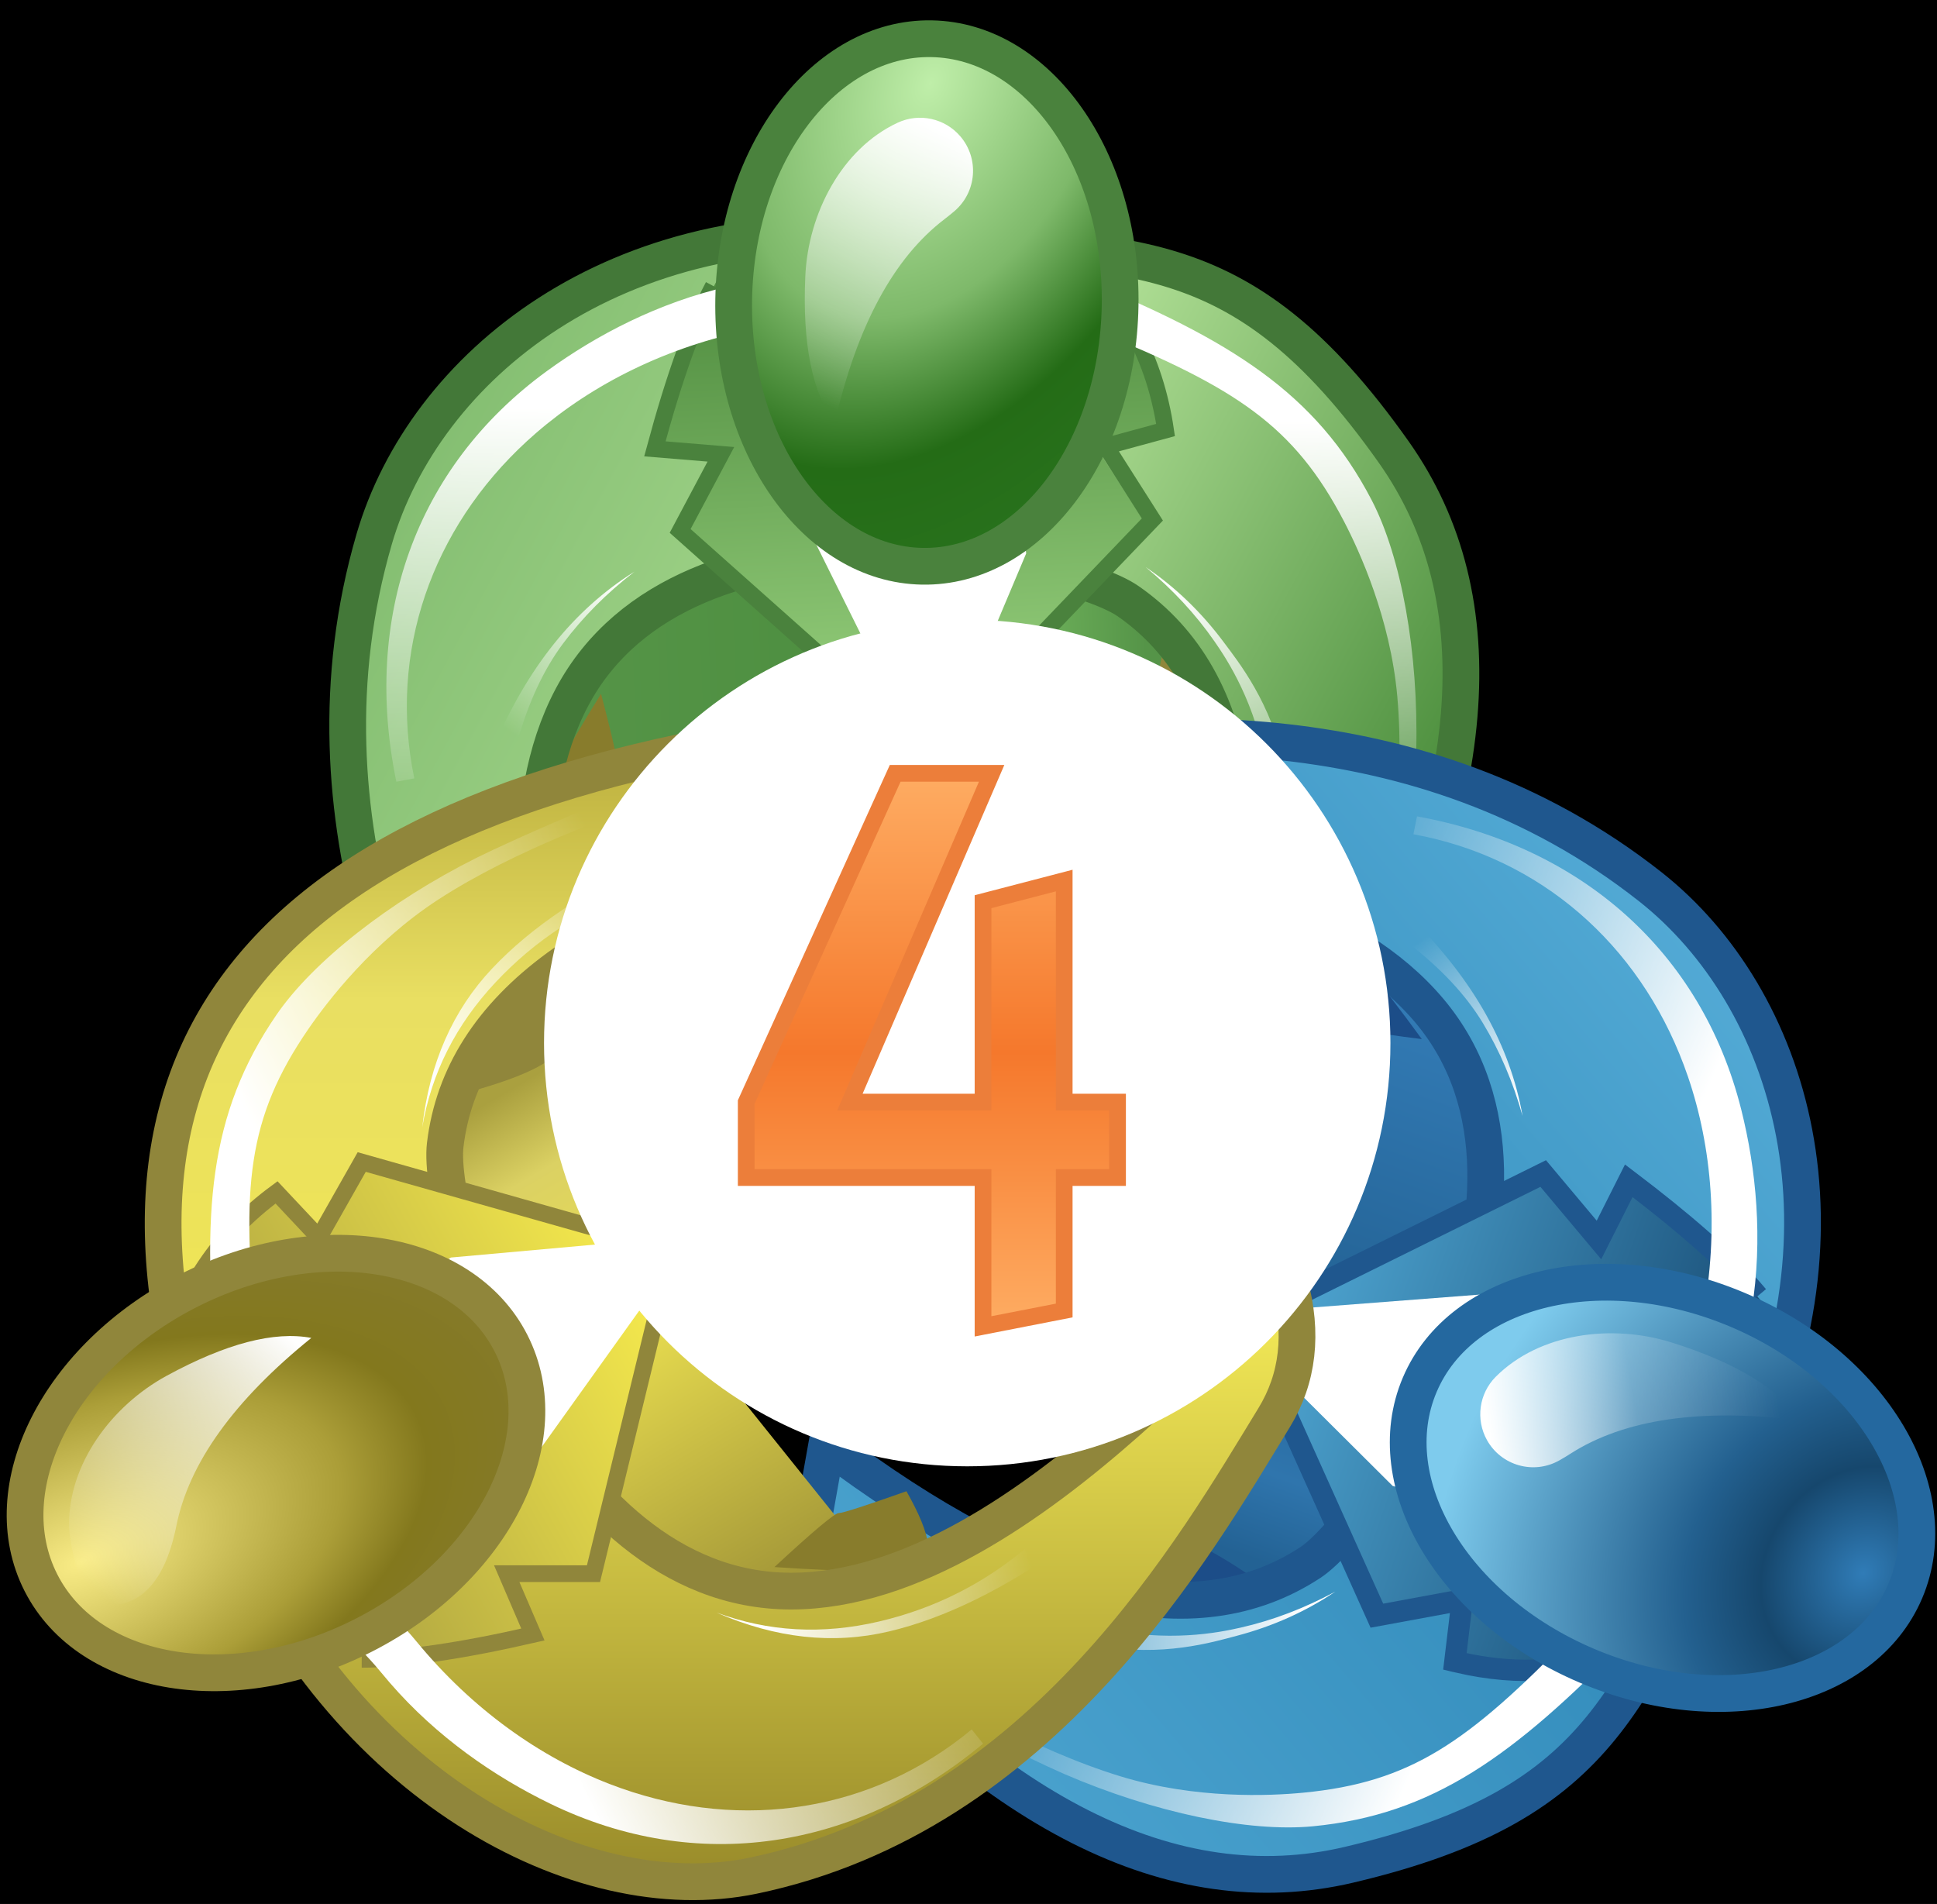 <svg xmlns="http://www.w3.org/2000/svg" xmlns:xlink="http://www.w3.org/1999/xlink" width="58px" height="57px" viewBox="0 0 58 57"><rect x="0" y="0" width="58" height="57" fill="#333333" stroke="none"/><title>06_图标/软件/MT4</title><defs><rect id="path-1" x="0" y="0" width="64" height="64"></rect><linearGradient x1="33.629%" y1="7.283%" x2="73.849%" y2="91.992%" id="linearGradient-3"><stop stop-color="#559448" offset="0%"></stop><stop stop-color="#68AA56" offset="15.35%"></stop><stop stop-color="#4C8E3F" offset="45.93%"></stop><stop stop-color="#559447" offset="100%"></stop></linearGradient><linearGradient x1="50%" y1="0%" x2="50%" y2="100%" id="linearGradient-4"><stop stop-color="#448836" offset="0%"></stop><stop stop-color="#ABDB91" offset="47.981%"></stop><stop stop-color="#81BC6F" offset="100%"></stop></linearGradient><linearGradient x1="95.985%" y1="21.035%" x2="18.916%" y2="62.191%" id="linearGradient-5"><stop stop-color="#97D07D" offset="0%"></stop><stop stop-color="#508D40" offset="100%"></stop></linearGradient><linearGradient x1="71.639%" y1="37.77%" x2="30.785%" y2="67.139%" id="linearGradient-6"><stop stop-color="#FFFFFF" stop-opacity="0" offset="0%"></stop><stop stop-color="#FFFFFF" offset="100%"></stop></linearGradient><radialGradient cx="8.562%" cy="50%" fx="8.562%" fy="50%" r="100.494%" gradientTransform="translate(0.086,0.5),scale(0.75,1),rotate(-64.052),scale(1,1.463),translate(-0.086,-0.5)" id="radialGradient-7"><stop stop-color="#BFEEA9" offset="0%"></stop><stop stop-color="#7EB96A" offset="42.742%"></stop><stop stop-color="#246C16" offset="70.133%"></stop><stop stop-color="#29731E" offset="100%"></stop></radialGradient><linearGradient x1="87.88%" y1="0%" x2="18.531%" y2="96.827%" id="linearGradient-8"><stop stop-color="#FFFFFF" stop-opacity="0" offset="0%"></stop><stop stop-color="#FFFFFF" offset="100%"></stop></linearGradient><linearGradient x1="60.15%" y1="0%" x2="37.692%" y2="100%" id="linearGradient-9"><stop stop-color="#FFFFFF" offset="0%"></stop><stop stop-color="#FFFFFF" stop-opacity="0" offset="100%"></stop></linearGradient><linearGradient x1="87.053%" y1="3.967%" x2="25.71%" y2="100%" id="linearGradient-10"><stop stop-color="#FFFFFF" offset="0%"></stop><stop stop-color="#FFFFFF" stop-opacity="0" offset="100%"></stop></linearGradient><linearGradient x1="33.629%" y1="7.283%" x2="73.849%" y2="91.992%" id="linearGradient-11"><stop stop-color="#236294" offset="0%"></stop><stop stop-color="#2F75AD" offset="15.35%"></stop><stop stop-color="#236294" offset="45.93%"></stop><stop stop-color="#327AB4" offset="100%"></stop></linearGradient><linearGradient x1="50%" y1="0%" x2="50%" y2="100%" id="linearGradient-12"><stop stop-color="#4AA2CE" offset="0%"></stop><stop stop-color="#368FBE" offset="47.981%"></stop><stop stop-color="#54ABD6" offset="100%"></stop></linearGradient><linearGradient x1="95.985%" y1="21.035%" x2="18.916%" y2="62.191%" id="linearGradient-13"><stop stop-color="#4EA5D1" offset="0%"></stop><stop stop-color="#1B517A" offset="100%"></stop></linearGradient><radialGradient cx="8.562%" cy="50%" fx="8.562%" fy="50%" r="105.701%" gradientTransform="translate(0.086,0.5),scale(0.75,1),rotate(11.521),scale(1,1.154),translate(-0.086,-0.5)" id="radialGradient-14"><stop stop-color="#307CB7" offset="0%"></stop><stop stop-color="#16476D" offset="23.449%"></stop><stop stop-color="#23608F" offset="41.11%"></stop><stop stop-color="#7ECBED" offset="100%"></stop></radialGradient><linearGradient x1="82.724%" y1="7.10542736e-13%" x2="18.531%" y2="96.827%" id="linearGradient-15"><stop stop-color="#FFFFFF" stop-opacity="0" offset="0%"></stop><stop stop-color="#FFFFFF" stop-opacity="0.2" offset="48.668%"></stop><stop stop-color="#FFFFFF" offset="100%"></stop></linearGradient><linearGradient x1="33.629%" y1="7.283%" x2="73.849%" y2="91.992%" id="linearGradient-16"><stop stop-color="#AAA03F" offset="0%"></stop><stop stop-color="#DBD163" offset="15.35%"></stop><stop stop-color="#EADF50" offset="45.93%"></stop><stop stop-color="#CABE45" offset="70.81%"></stop><stop stop-color="#A49838" offset="100%"></stop></linearGradient><linearGradient x1="50%" y1="-3.173%" x2="50%" y2="100%" id="linearGradient-17"><stop stop-color="#B3A637" offset="0%"></stop><stop stop-color="#E9DF62" offset="24.832%"></stop><stop stop-color="#EFE555" offset="52.019%"></stop><stop stop-color="#938527" offset="100%"></stop></linearGradient><linearGradient x1="95.985%" y1="21.48%" x2="18.916%" y2="62.004%" id="linearGradient-18"><stop stop-color="#F7EB4D" offset="0%"></stop><stop stop-color="#AFA541" offset="100%"></stop></linearGradient><radialGradient cx="8.562%" cy="50%" fx="8.562%" fy="50%" r="122.289%" gradientTransform="translate(0.086,0.5),scale(0.75,1),rotate(4.469),scale(1,0.542),translate(-0.086,-0.5)" id="radialGradient-19"><stop stop-color="#F9EC86" offset="0%"></stop><stop stop-color="#AB9E38" offset="56.796%"></stop><stop stop-color="#83781D" offset="75.76%"></stop><stop stop-color="#857A29" offset="100%"></stop></radialGradient><linearGradient x1="87.88%" y1="0%" x2="18.531%" y2="96.827%" id="linearGradient-20"><stop stop-color="#FFFFFF" offset="0%"></stop><stop stop-color="#FFFFFF" stop-opacity="0" offset="100%"></stop></linearGradient><linearGradient x1="50%" y1="0%" x2="50%" y2="100%" id="linearGradient-21"><stop stop-color="#FEAC62" offset="0%"></stop><stop stop-color="#F5782C" offset="50.553%"></stop><stop stop-color="#FEAC62" offset="100%"></stop></linearGradient><linearGradient x1="68.497%" y1="3.102%" x2="28.854%" y2="95.319%" id="linearGradient-22"><stop stop-color="#FFFFFF" stop-opacity="0" offset="0%"></stop><stop stop-color="#FFFFFF" offset="100%"></stop></linearGradient></defs><g id="&#x9002;&#x914D;&#x65B9;&#x6848;" stroke="none" stroke-width="1" fill="none" fill-rule="evenodd"><g id="Homepage&#xFF08;1920&#xFF09;" transform="translate(-292, -5359)"><g id="Group-4" transform="translate(289, 5357)"><mask id="mask-2" fill="white"><use xlink:href="#path-1"></use></mask><use id="Mask" fill="#000000" opacity="0" xlink:href="#path-1"></use><g mask="url(#mask-2)"><g transform="translate(0, -5.12)"><g id="Group-3" stroke="none" stroke-width="1" fill="none" fill-rule="evenodd" transform="translate(4.224, 0)"><g id="Group-2-Copy" transform="translate(26.469, 27.306) rotate(118) translate(-26.469, -27.306) translate(5.349, 9.386)"><path d="M19.12,9.856 C20.365,12.981 21.126,14.543 21.402,14.543 C21.679,14.543 22.471,14.543 23.777,14.543 L26.901,19.791 L25.071,21.004 L29.4,26.402 C29.506,28.173 28.199,28.69 25.48,27.954 C21.402,26.851 14.263,18.628 14.974,14.242 C15.448,11.318 16.83,9.856 19.12,9.856 Z" id="Path-3" fill="url(#linearGradient-3)"></path><path d="M21.866,6.8 L21.866,8.838 C20.797,9.705 20.066,10.364 19.673,10.815 C19.28,11.266 18.167,11.716 16.333,12.166 L18.964,6.336 L21.866,6.8 Z" id="Path-2" fill="#90863B"></path><path d="M28.114,24.59 C27.995,24.59 27.353,25.129 26.189,26.206 C28.403,26.357 29.809,26.357 30.406,26.206 C31.003,26.054 30.915,25.298 30.142,23.936 C28.909,24.372 28.233,24.59 28.114,24.59 Z" id="Path-4" fill="#887C2C"></path><path d="M25.545,1.408 C16.724,1.401 11.096,3.812 8.658,8.641 C5.002,15.886 7.321,18.494 9.932,24.781 C13.204,32.662 20.054,35.466 25.285,34.379 C33.968,32.574 38.814,25.549 41.15,21.735 C41.87,20.559 42.024,19.212 41.611,17.693 C41.287,16.502 33.939,26.926 26.687,26.926 C19.435,26.926 16.057,15.869 16.331,13.57 C16.824,9.433 20.829,6.496 28.347,4.76 L25.545,1.408 Z" id="Path" stroke="#437838" stroke-width="1.1" fill="url(#linearGradient-4)"></path><path d="M7.664,19.204 C8.346,18.189 8.935,17.376 9.43,16.766 C9.924,16.155 10.595,15.611 11.442,15.134 L12.863,16.533 L14.228,14.266 L22.986,16.791 L20.607,26.476 L18.126,26.476 L18.693,28.467 C17.387,28.665 16.264,28.793 15.325,28.852 C14.386,28.912 13.468,28.912 12.57,28.852 L7.664,19.204 Z" id="Path-8" fill="url(#linearGradient-5)" transform="translate(15.325, 21.581) rotate(-2) translate(-15.325, -21.581) "></path><path d="M7.885,20.061 C8.18,18.963 8.602,18.003 9.152,17.181 C9.703,16.359 10.412,15.629 11.28,14.989 L12.55,16.341 L13.831,14.08 L21.825,16.341 L23.132,16.701 L20.771,26.404 L18.173,26.404 L18.957,28.226 C16.793,28.722 15.085,28.969 13.831,28.969" id="Path-5" stroke="#4A823D" stroke-width="0.5"></path><polygon id="Path-7" fill="#FFFFFF" points="16.503 16.939 21.676 16.474 22.665 17.798 19.209 22.627 15.91 17.336"></polygon><path d="M24.747,0.718 L24.747,0.91 C23.037,1.557 21.857,2.008 21.209,2.262 C20.434,2.565 17.414,3.585 15.06,5.121 C13.106,6.396 11.759,8.154 11.189,8.984 C9.35,11.66 9.176,13.719 9.63,18.21 C9.809,19.981 9.989,22.912 11.955,24.832 L13.257,26.083 C13.672,26.487 13.992,26.818 14.265,27.132 L14.423,27.32 C16.095,29.354 18.122,30.783 20.207,31.589 C23.849,32.996 27.742,32.523 30.762,30.186 L31.049,29.955 L31.39,30.382 C27.564,33.559 22.826,34.315 18.425,32.177 C16.771,31.373 15.041,30.192 13.625,28.558 L13.335,28.214 C13.157,27.998 12.951,27.772 12.697,27.511 L12.066,26.891 C11.736,26.574 11.163,26.027 10.971,25.84 C8.788,23.708 8.687,21.521 8.466,19.335 C7.98,14.536 8.188,11.535 10.234,8.557 C11.322,6.974 13.601,5.173 16.222,3.86 C17.079,3.43 21.701,1.309 24.093,0.842 L24.747,0.718 Z" id="Path-9" fill="url(#linearGradient-6)" fill-rule="nonzero"></path><ellipse id="Oval" stroke="#4A823D" stroke-width="1.1" fill="url(#radialGradient-7)" transform="translate(11.264, 23.091) rotate(-27) translate(-11.264, -23.091) " cx="11.264" cy="23.091" rx="7.898" ry="5.786"></ellipse><path d="M14.021,20.452 C11.705,22.323 10.358,24.198 9.979,26.078 C9.952,26.211 9.923,26.339 9.891,26.461 L9.891,26.461 C9.668,27.309 8.801,27.816 7.953,27.594 C7.265,27.414 6.781,26.799 6.768,26.088 C6.768,26.088 6.768,26.088 6.768,26.088 C6.734,24.241 8.037,22.484 9.687,21.587 C11.462,20.621 12.907,20.243 14.021,20.452 Z" id="Path-6" fill="url(#linearGradient-8)" transform="translate(10.394, 24.431) scale(1, -1) rotate(54) translate(-10.394, -24.431) "></path></g><path d="M32.746,33.912 L33.316,33.056 C33.288,31.619 33.344,30.616 33.483,30.046 C33.963,28.075 34.889,26.861 35.317,26.328 C35.931,25.563 36.668,24.871 37.529,24.252 C36.602,24.788 35.773,25.48 35.043,26.328 C34.586,26.859 33.462,28.07 32.977,29.922 C32.784,30.657 32.707,31.987 32.746,33.912 Z" id="Path-10-Copy-3" fill="url(#linearGradient-9)" transform="translate(35.133, 29.082) scale(-1, 1) rotate(-4) translate(-35.133, -29.082) "></path><path d="M13.458,29.429 L14.17,29.311 C14.545,28.126 15.04,27.15 15.653,26.385 C16.267,25.62 17.004,24.928 17.865,24.309 C16.938,24.846 16.109,25.538 15.38,26.385 C14.65,27.233 14.01,28.247 13.458,29.429 Z" id="Path-10" fill="url(#linearGradient-10)" transform="translate(15.662, 26.869) rotate(-2) translate(-15.662, -26.869) "></path></g><g id="Group-3-Copy" stroke="none" stroke-width="1" fill="none" fill-rule="evenodd" transform="translate(42.372, 47.146) rotate(112) translate(-42.372, -47.146) translate(16.132, 19.626)"><g id="Group-2-Copy" transform="translate(26.469, 27.306) rotate(118) translate(-26.469, -27.306) translate(5.349, 9.386)"><path d="M19.12,9.856 C20.365,12.981 21.126,14.543 21.402,14.543 C21.679,14.543 22.471,14.543 23.777,14.543 L26.901,19.791 L25.071,21.004 L29.4,26.402 C29.506,28.173 28.199,28.69 25.48,27.954 C21.402,26.851 14.263,18.628 14.974,14.242 C15.448,11.318 16.83,9.856 19.12,9.856 Z" id="Path-3" fill="url(#linearGradient-11)"></path><path d="M21.866,6.8 L21.866,8.838 C20.797,9.705 20.066,10.364 19.673,10.815 C19.28,11.266 18.167,11.716 16.333,12.166 L18.964,6.336 L21.866,6.8 Z" id="Path-2" fill="#1C4D88"></path><path d="M28.114,24.59 C27.995,24.59 27.353,25.129 26.189,26.206 C28.403,26.357 29.809,26.357 30.406,26.206 C31.003,26.054 30.915,25.298 30.142,23.936 C28.909,24.372 28.233,24.59 28.114,24.59 Z" id="Path-4" fill="#1C4D88"></path><path d="M25.545,1.408 C16.724,1.401 11.096,3.812 8.658,8.641 C5.002,15.886 7.321,18.494 9.932,24.781 C13.204,32.662 20.054,35.466 25.285,34.379 C33.968,32.574 38.814,25.549 41.15,21.735 C41.87,20.559 42.024,19.212 41.611,17.693 C41.287,16.502 33.939,26.926 26.687,26.926 C19.435,26.926 16.057,15.869 16.331,13.57 C16.824,9.433 20.829,6.496 28.347,4.76 L25.545,1.408 Z" id="Path" stroke="#1F578E" stroke-width="1.1" fill="url(#linearGradient-12)"></path><path d="M7.664,19.204 C8.346,18.189 8.935,17.376 9.43,16.766 C9.924,16.155 10.595,15.611 11.442,15.134 L12.863,16.533 L14.228,14.266 L22.986,16.791 L20.607,26.476 L18.126,26.476 L18.693,28.467 C17.387,28.665 16.264,28.793 15.325,28.852 C14.386,28.912 13.468,28.912 12.57,28.852 L7.664,19.204 Z" id="Path-8" fill="url(#linearGradient-13)" transform="translate(15.325, 21.581) rotate(-2) translate(-15.325, -21.581) "></path><path d="M12.485,15.805 L13.677,13.704 L21.91,16.033 L23.516,16.475 L21.022,26.724 L18.659,26.724 L19.403,28.453 L19.029,28.538 C17.012,29 15.382,29.249 14.135,29.285 L13.831,29.289 L13.831,28.649 C14.868,28.649 16.235,28.474 17.929,28.123 L18.51,27.999 L17.687,26.084 L20.518,26.084 L22.747,16.927 L21.738,16.649 L13.985,14.456 L12.614,16.877 L11.245,15.419 L11.12,15.517 C10.552,15.976 10.064,16.479 9.655,17.026 L9.418,17.359 C8.964,18.038 8.599,18.816 8.324,19.696 L8.194,20.144 L7.576,19.978 C7.879,18.847 8.316,17.855 8.887,17.003 C9.376,16.271 9.986,15.611 10.716,15.021 L11.09,14.732 L11.319,14.563 L12.485,15.805 Z" id="Path-5" fill="#1F578E" fill-rule="nonzero"></path><polygon id="Path-7" fill="#FFFFFF" points="16.503 16.939 21.676 16.474 22.665 17.798 19.209 22.627 15.91 17.336"></polygon><path d="M24.747,0.718 L24.747,0.91 C23.037,1.557 21.857,2.008 21.209,2.262 C20.434,2.565 17.414,3.585 15.06,5.121 C13.106,6.396 11.759,8.154 11.189,8.984 C9.35,11.66 9.176,13.719 9.63,18.21 C9.809,19.981 9.989,22.912 11.955,24.832 L13.257,26.083 C13.672,26.487 13.992,26.818 14.265,27.132 L14.423,27.32 C16.095,29.354 18.122,30.783 20.207,31.589 C23.849,32.996 27.742,32.523 30.762,30.186 L31.049,29.955 L31.39,30.382 C27.564,33.559 22.826,34.315 18.425,32.177 C16.771,31.373 15.041,30.192 13.625,28.558 L13.335,28.214 C13.157,27.998 12.951,27.772 12.697,27.511 L12.066,26.891 C11.736,26.574 11.163,26.027 10.971,25.84 C8.788,23.708 8.687,21.521 8.466,19.335 C7.98,14.536 8.188,11.535 10.234,8.557 C11.322,6.974 13.601,5.173 16.222,3.86 C17.079,3.43 21.701,1.309 24.093,0.842 L24.747,0.718 Z" id="Path-9" fill="url(#linearGradient-6)" fill-rule="nonzero"></path><ellipse id="Oval" stroke="#24689F" stroke-width="1.1" fill="url(#radialGradient-14)" transform="translate(11.264, 23.091) rotate(-27) translate(-11.264, -23.091) " cx="11.264" cy="23.091" rx="7.898" ry="5.786"></ellipse><path d="M17.148,19.332 C14.832,21.203 13.485,23.078 13.106,24.957 C13.08,25.091 13.05,25.218 13.018,25.34 L13.018,25.34 C12.796,26.189 11.928,26.696 11.08,26.474 C10.393,26.293 9.909,25.678 9.895,24.967 C9.895,24.967 9.895,24.967 9.895,24.967 C9.861,23.12 11.165,21.363 12.815,20.466 C14.59,19.5 16.034,19.122 17.148,19.332 Z" id="Path-6" fill="url(#linearGradient-15)" transform="translate(13.521, 23.31) rotate(176) translate(-13.521, -23.31) "></path></g><path d="M32.746,33.912 L33.316,33.056 C33.288,31.619 33.344,30.616 33.483,30.046 C33.963,28.075 34.889,26.861 35.317,26.328 C35.931,25.563 36.668,24.871 37.529,24.252 C36.602,24.788 35.773,25.48 35.043,26.328 C34.586,26.859 33.462,28.07 32.977,29.922 C32.784,30.657 32.707,31.987 32.746,33.912 Z" id="Path-10-Copy-3" fill="url(#linearGradient-9)" transform="translate(35.133, 29.082) scale(-1, 1) rotate(-4) translate(-35.133, -29.082) "></path><path d="M13.458,29.429 L14.17,29.311 C14.545,28.126 15.04,27.15 15.653,26.385 C16.267,25.62 17.004,24.928 17.865,24.309 C16.938,24.846 16.109,25.538 15.38,26.385 C14.65,27.233 14.01,28.247 13.458,29.429 Z" id="Path-10" fill="url(#linearGradient-10)" transform="translate(15.662, 26.869) rotate(-2) translate(-15.662, -26.869) "></path></g><g id="Group-2" stroke="none" stroke-width="1" fill="none" fill-rule="evenodd" transform="translate(0, 29.237)"><path d="M19.12,8.448 C20.365,11.573 21.126,13.135 21.402,13.135 C21.679,13.135 22.471,13.135 23.777,13.135 L26.901,18.383 L25.071,19.596 L29.4,24.994 C29.506,26.765 28.199,27.282 25.48,26.546 C21.402,25.443 14.263,17.22 14.974,12.834 C15.448,9.91 16.83,8.448 19.12,8.448 Z" id="Path-3" fill="url(#linearGradient-16)"></path><path d="M21.866,5.392 L21.866,7.43 C20.797,8.297 20.066,8.956 19.673,9.407 C19.28,9.858 18.167,10.308 16.333,10.758 L18.964,4.928 L21.866,5.392 Z" id="Path-2" fill="#90863B"></path><path d="M28.114,23.182 C27.995,23.182 27.353,23.721 26.189,24.798 C28.403,24.949 29.809,24.949 30.406,24.798 C31.003,24.646 30.915,23.89 30.142,22.528 C28.909,22.964 28.233,23.182 28.114,23.182 Z" id="Path-4" fill="#887C2C"></path><path d="M25.545,0 C9.763,2.641 4.559,10.432 9.932,23.373 C13.204,31.254 20.313,35.126 25.545,34.039 C34.228,32.235 38.814,24.141 41.15,20.327 C41.87,19.151 42.024,17.804 41.611,16.285 C41.287,15.094 33.939,25.518 26.687,25.518 C19.435,25.518 16.057,14.461 16.331,12.162 C16.824,8.025 20.829,5.088 28.347,3.352 L25.545,0 Z" id="Path" stroke="#90863B" stroke-width="1.1" fill="url(#linearGradient-17)"></path><path d="M7.885,17.638 C8.475,16.64 9.017,15.836 9.512,15.226 C10.006,14.615 10.58,14.041 11.233,13.505 L12.575,14.736 L13.735,12.813 L23.207,15.226 L20.828,24.91 L18.347,24.91 L18.914,26.901 C17.608,27.099 16.485,27.227 15.546,27.286 C14.607,27.346 13.689,27.346 12.791,27.286 L7.885,17.638 Z" id="Path-8" fill="url(#linearGradient-18)"></path><path d="M7.885,18.653 C8.18,17.555 8.602,16.595 9.152,15.773 C9.703,14.951 10.412,14.221 11.28,13.581 L12.55,14.933 L13.831,12.672 L21.825,14.933 L23.132,15.293 L20.771,24.996 L18.173,24.996 L18.957,26.818 C16.793,27.314 15.085,27.561 13.831,27.561" id="Path-5" stroke="#90863B" stroke-width="0.5"></path><polygon id="Path-7" fill="#FFFFFF" points="16.503 15.531 21.676 15.066 22.665 16.39 19.209 21.219 15.91 15.928"></polygon><path d="M25.793,0.422 L25.793,0.614 C24.083,1.261 22.904,1.712 22.256,1.966 C21.481,2.269 18.461,3.29 16.107,4.825 C14.153,6.1 12.806,7.858 12.235,8.688 C10.397,11.364 10.223,13.423 10.677,17.914 C10.856,19.685 11.035,22.616 13.002,24.536 L14.304,25.787 C14.719,26.191 15.039,26.522 15.311,26.837 L15.469,27.024 C17.142,29.058 19.169,30.487 21.254,31.293 C24.896,32.7 28.789,32.227 31.808,29.89 L32.096,29.659 L32.437,30.086 C28.611,33.263 23.873,34.019 19.472,31.881 C17.817,31.077 16.087,29.896 14.672,28.262 L14.382,27.918 C14.204,27.702 13.998,27.476 13.743,27.215 L13.113,26.595 C12.783,26.278 12.21,25.731 12.018,25.544 C9.835,23.412 9.734,21.225 9.512,19.039 C9.027,14.24 9.235,11.239 11.281,8.261 C12.368,6.678 14.647,4.877 17.269,3.564 C18.126,3.135 22.748,1.013 25.139,0.546 L25.793,0.422 Z" id="Path-9" fill="url(#linearGradient-6)" fill-rule="nonzero"></path><ellipse id="Oval" stroke="#90863B" stroke-width="1.1" fill="url(#radialGradient-19)" transform="translate(11.264, 21.683) rotate(-27) translate(-11.264, -21.683) " cx="11.264" cy="21.683" rx="7.898" ry="5.786"></ellipse><path d="M12.322,17.938 C10.006,19.809 8.659,21.684 8.281,23.563 C7.902,25.443 7.011,26.213 5.609,25.873 C5.258,24.808 5.078,24.041 5.069,23.573 C5.035,21.726 6.339,19.97 7.989,19.072 C9.764,18.106 11.208,17.728 12.322,17.938 Z" id="Path-6" fill="url(#linearGradient-20)"></path></g><path d="M31.962,25.675 C38.96,25.675 44.634,31.348 44.634,38.347 C44.634,45.345 38.96,51.019 31.962,51.019 C24.963,51.019 19.29,45.345 19.29,38.347 C19.29,31.348 24.963,25.675 31.962,25.675 Z" id="Path" stroke="none" fill="#FFFFFF" fill-rule="nonzero"></path><path d="M31.962,25.675 C38.96,25.675 44.634,31.348 44.634,38.347 C44.634,45.345 38.96,51.019 31.962,51.019 C24.963,51.019 19.29,45.345 19.29,38.347 C19.29,31.348 24.963,25.675 31.962,25.675 Z M31.962,26.315 C25.317,26.315 19.93,31.701 19.93,38.347 C19.93,44.992 25.317,50.379 31.962,50.379 C38.607,50.379 43.994,44.992 43.994,38.347 C43.994,31.701 38.607,26.315 31.962,26.315 Z" id="&#x692D;&#x5706;&#x5F62;" stroke="none" fill="" fill-rule="nonzero"></path><polygon id="Path-11" stroke="#EC7E3A" stroke-width="0.5" fill="url(#linearGradient-21)" fill-rule="evenodd" points="29.805 30.272 25.344 40.115 25.344 42.373 32.435 42.373 32.435 46.829 34.866 46.354 34.866 42.373 36.463 42.373 36.463 40.115 34.866 40.115 34.866 33.482 32.435 34.115 32.435 40.115 28.449 40.115 32.693 30.272"></polygon><path d="M16.402,41.426 C16.392,39.773 16.862,38.219 17.812,36.765 C18.762,35.31 20.002,34.152 21.534,33.291 L21.994,32.199 C20.032,33.549 18.579,34.942 17.636,36.38 C16.693,37.817 16.282,39.499 16.402,41.426 Z" id="Path-10-Copy" stroke="none" fill="url(#linearGradient-22)" fill-rule="evenodd" transform="translate(19.188, 36.812) rotate(10) translate(-19.188, -36.812) "></path><path d="M26.956,58.971 C26.946,57.318 27.416,55.764 28.366,54.31 C29.316,52.855 30.556,51.697 32.088,50.836 L32.548,49.743 C30.586,51.093 29.133,52.487 28.19,53.925 C27.247,55.362 26.836,57.044 26.956,58.971 Z" id="Path-10-Copy-2" stroke="none" fill="url(#linearGradient-22)" fill-rule="evenodd" transform="translate(29.742, 54.357) scale(1, -1) rotate(70) translate(-29.742, -54.357) "></path></g></g></g></g></g></svg>